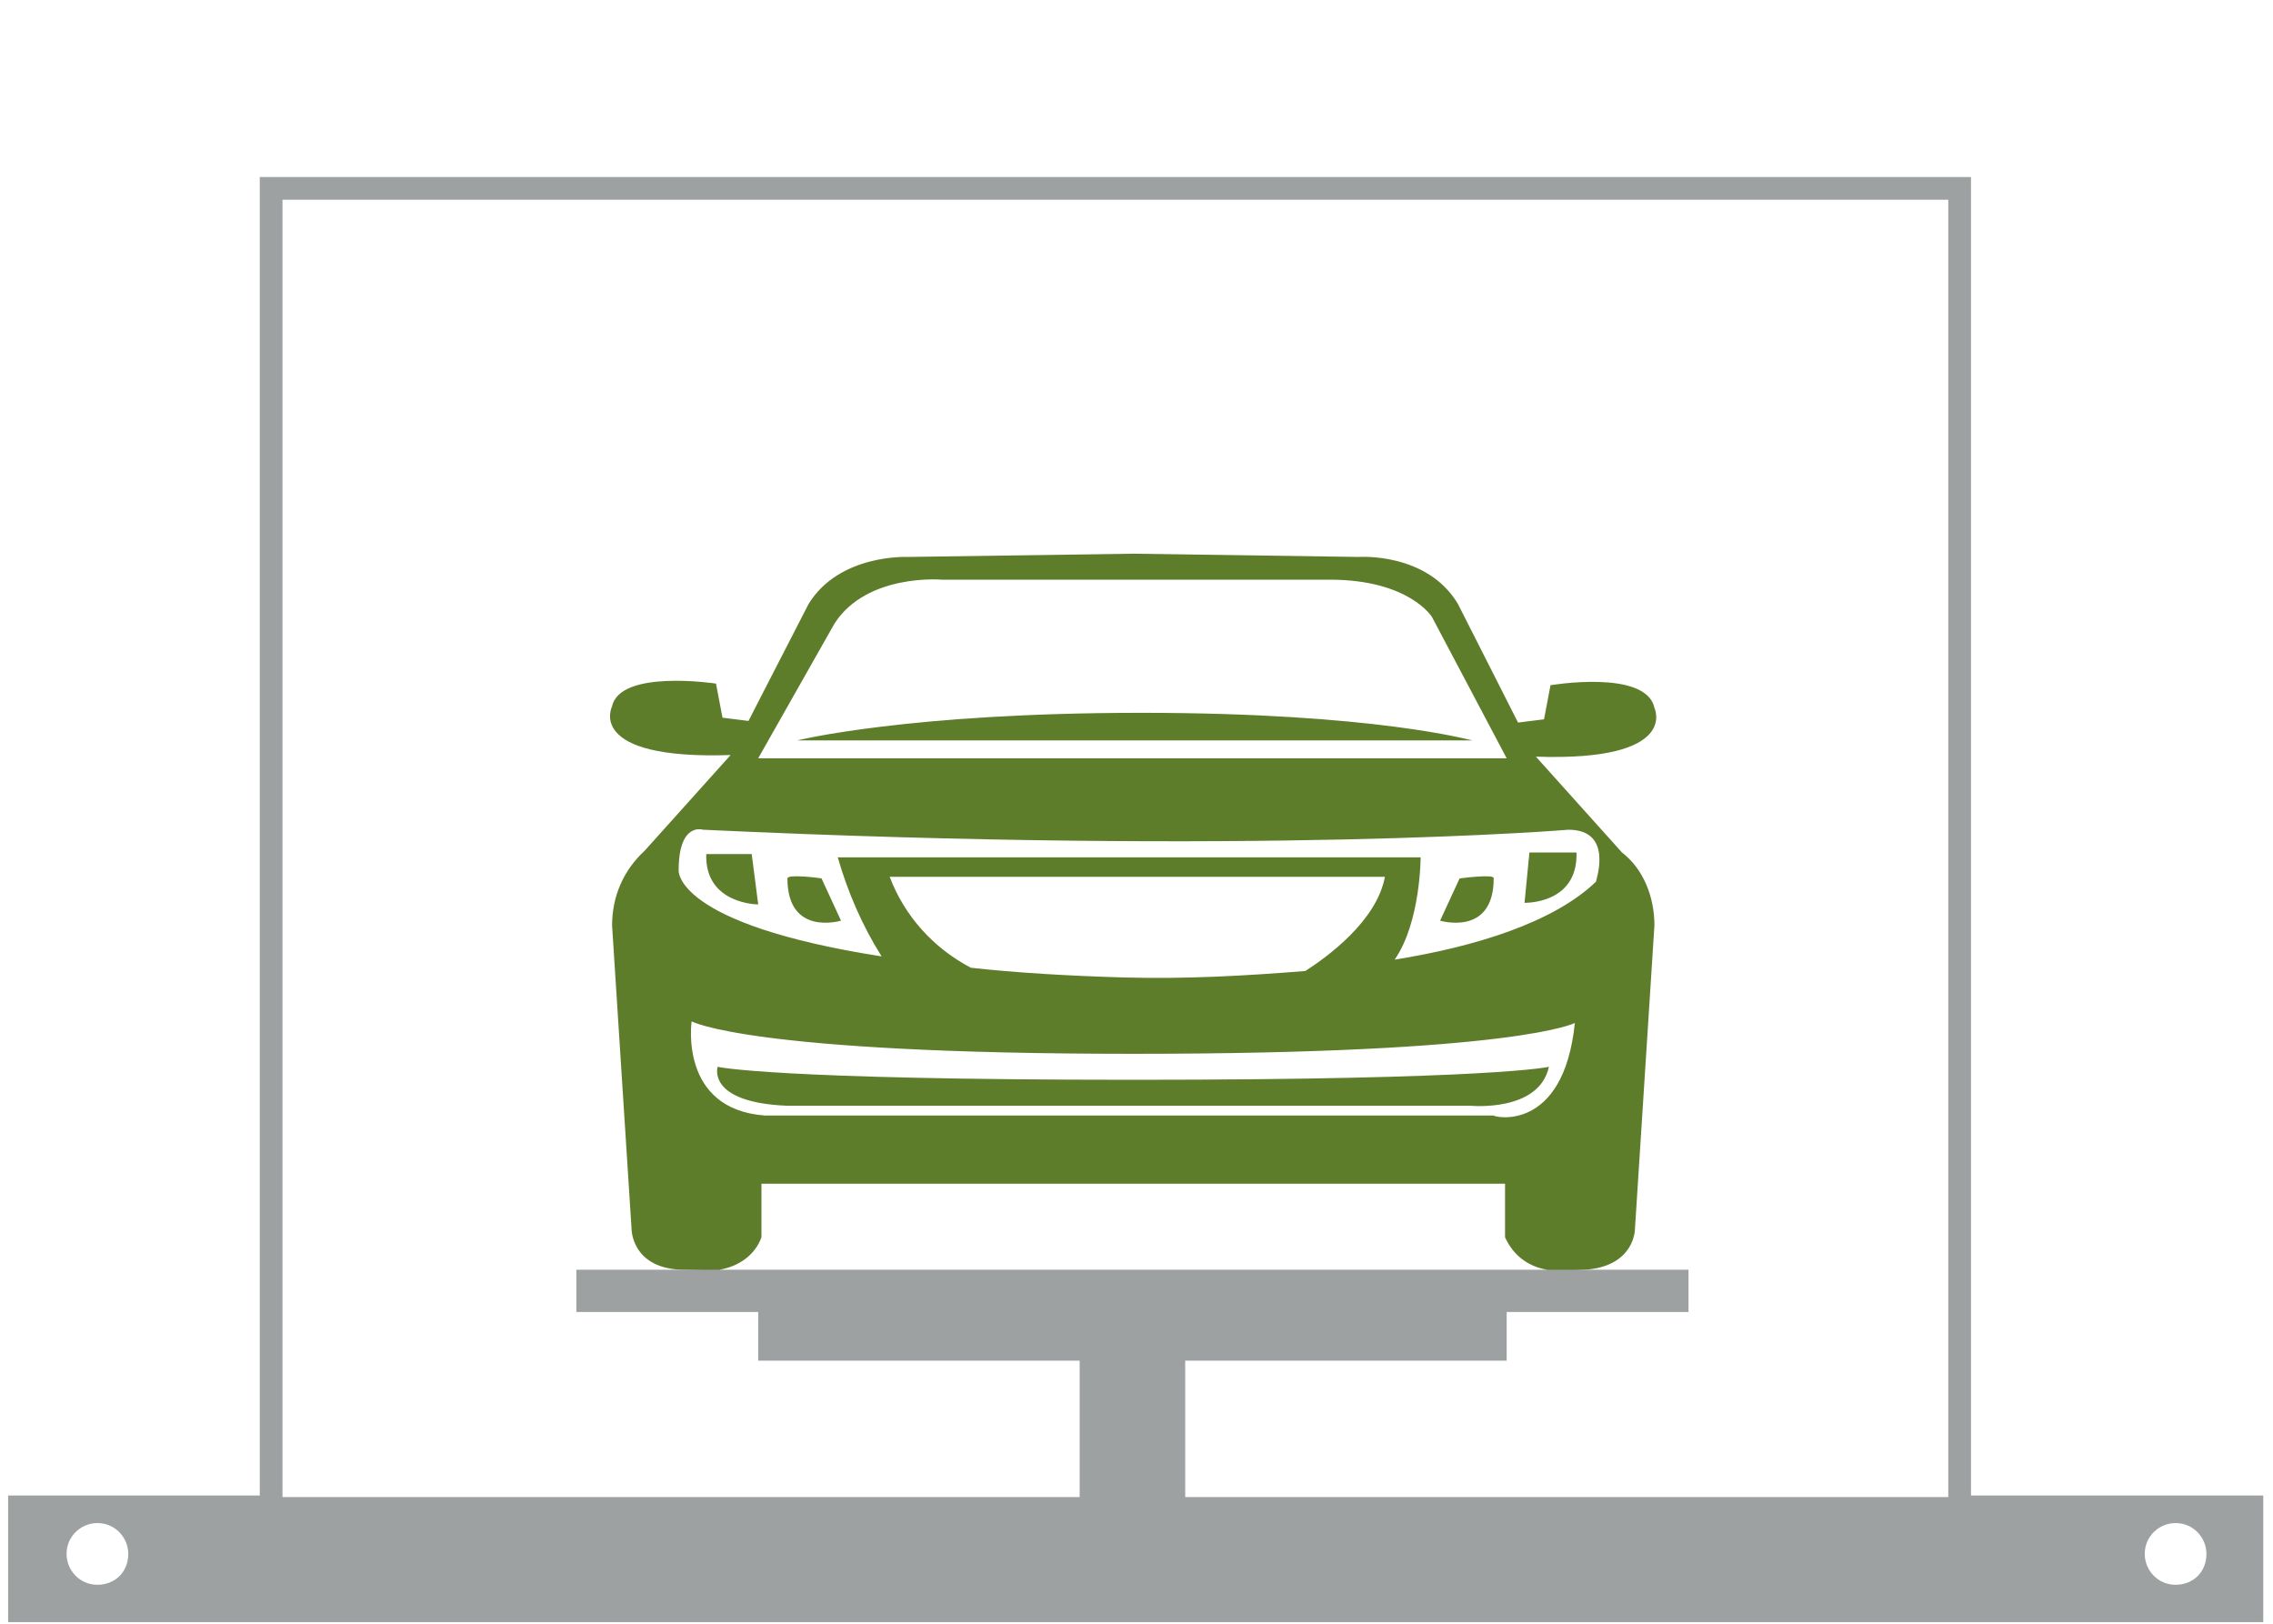 <svg xmlns="http://www.w3.org/2000/svg" viewBox="0 0 140 100"><path d="M69.8 66.5c22.3 0 25.6-.8 25.6-.8-.6 2.8-4.8 2.4-4.8 2.4H48.5c-5-.2-4.3-2.4-4.3-2.4s3.3.8 25.6.8zm32.1-9.5l-1.2 18.7s0 2.3-3.1 2.5-2.3 0-2.3 0c-1.2-.2-2.1-.9-2.6-2v-3.3H46.9v3.3c-.4 1.1-1.4 1.8-2.6 2 0 0 .8.1-2.3 0s-3.1-2.5-3.1-2.5L37.7 57c0-1.8.7-3.4 2-4.6l5.3-5.9c-9 .3-7.3-3-7.3-3 .5-2.3 6.4-1.4 6.4-1.4l.4 2.1 1.6.2 3.7-7.2c1.9-3.1 6.1-2.9 6.1-2.9l13.9-.2 13.9.2s4.2-.3 6.1 2.9l3.7 7.3 1.6-.2.4-2.1s5.9-1 6.4 1.4c0 0 1.6 3.3-7.3 3l5.3 5.9c1.3 1 2 2.7 2 4.5zM46.7 46.7h46.1L88.2 38s-1.4-2.3-6.3-2.3H58s-4.6-.4-6.6 2.7l-4.7 8.3zM97 63s-3.5 1.9-27.2 1.9-27.2-2-27.2-2-.8 5.4 4.5 5.8H92c0 .1 4.3 1.1 5-5.7zm-37.2-3.4c2.7.3 5.9.5 9.5.6 3.7.1 7.4-.1 11.1-.4 1.4-.9 4.4-3.1 4.9-5.8H54.8c.9 2.4 2.7 4.4 5 5.6zm36.8-8.5s-19.1 1.6-53.3 0c0 0-1.5-.5-1.5 2.5 0 0-.3 3.3 12.5 5.3-1.2-1.9-2.1-4-2.7-6.1h35.9s0 4-1.6 6.3c5-.8 9.8-2.3 12.4-4.8 0-.1 1.1-3.2-1.7-3.2zm-26.3-7.2c-14.4 0-21.2 1.7-21.2 1.7h41.6c-.1 0-6-1.7-20.4-1.7zm-26.8 8.7c-.1 3.1 3.2 3.1 3.2 3.1l-.4-3.1h-2.8zm5 1.5c0 3.6 3.3 2.6 3.3 2.6l-1.2-2.6c.1 0-2.1-.3-2.1 0zm45.4 1.5s3.3.1 3.2-3.1h-2.9l-.3 3.1zm-4-1.5l-1.2 2.6s3.3 1 3.3-2.6c.1-.3-2.1 0-2.1 0z" fill="#5d7d2b"/><path d="M121.4 92.2V10.9H16v81.2H.5v7.8h138.9v-7.8h-18zm-104-79.9H120v79.9H73v-8.4h19.8v-3H104v-2.6H35.5v2.6h11.2v3h19.8v8.4H17.4V12.3zM6 97.6c-1.1 0-1.9-.9-1.9-1.9 0-1.1.9-1.9 1.9-1.9 1.1 0 1.9.9 1.9 1.9 0 1.1-.8 1.9-1.9 1.9zm128 0c-1.1 0-1.9-.9-1.9-1.9 0-1.1.9-1.9 1.9-1.9 1.1 0 1.9.9 1.9 1.9 0 1.1-.8 1.9-1.9 1.9z" fill="#9ea1a2"/></svg>